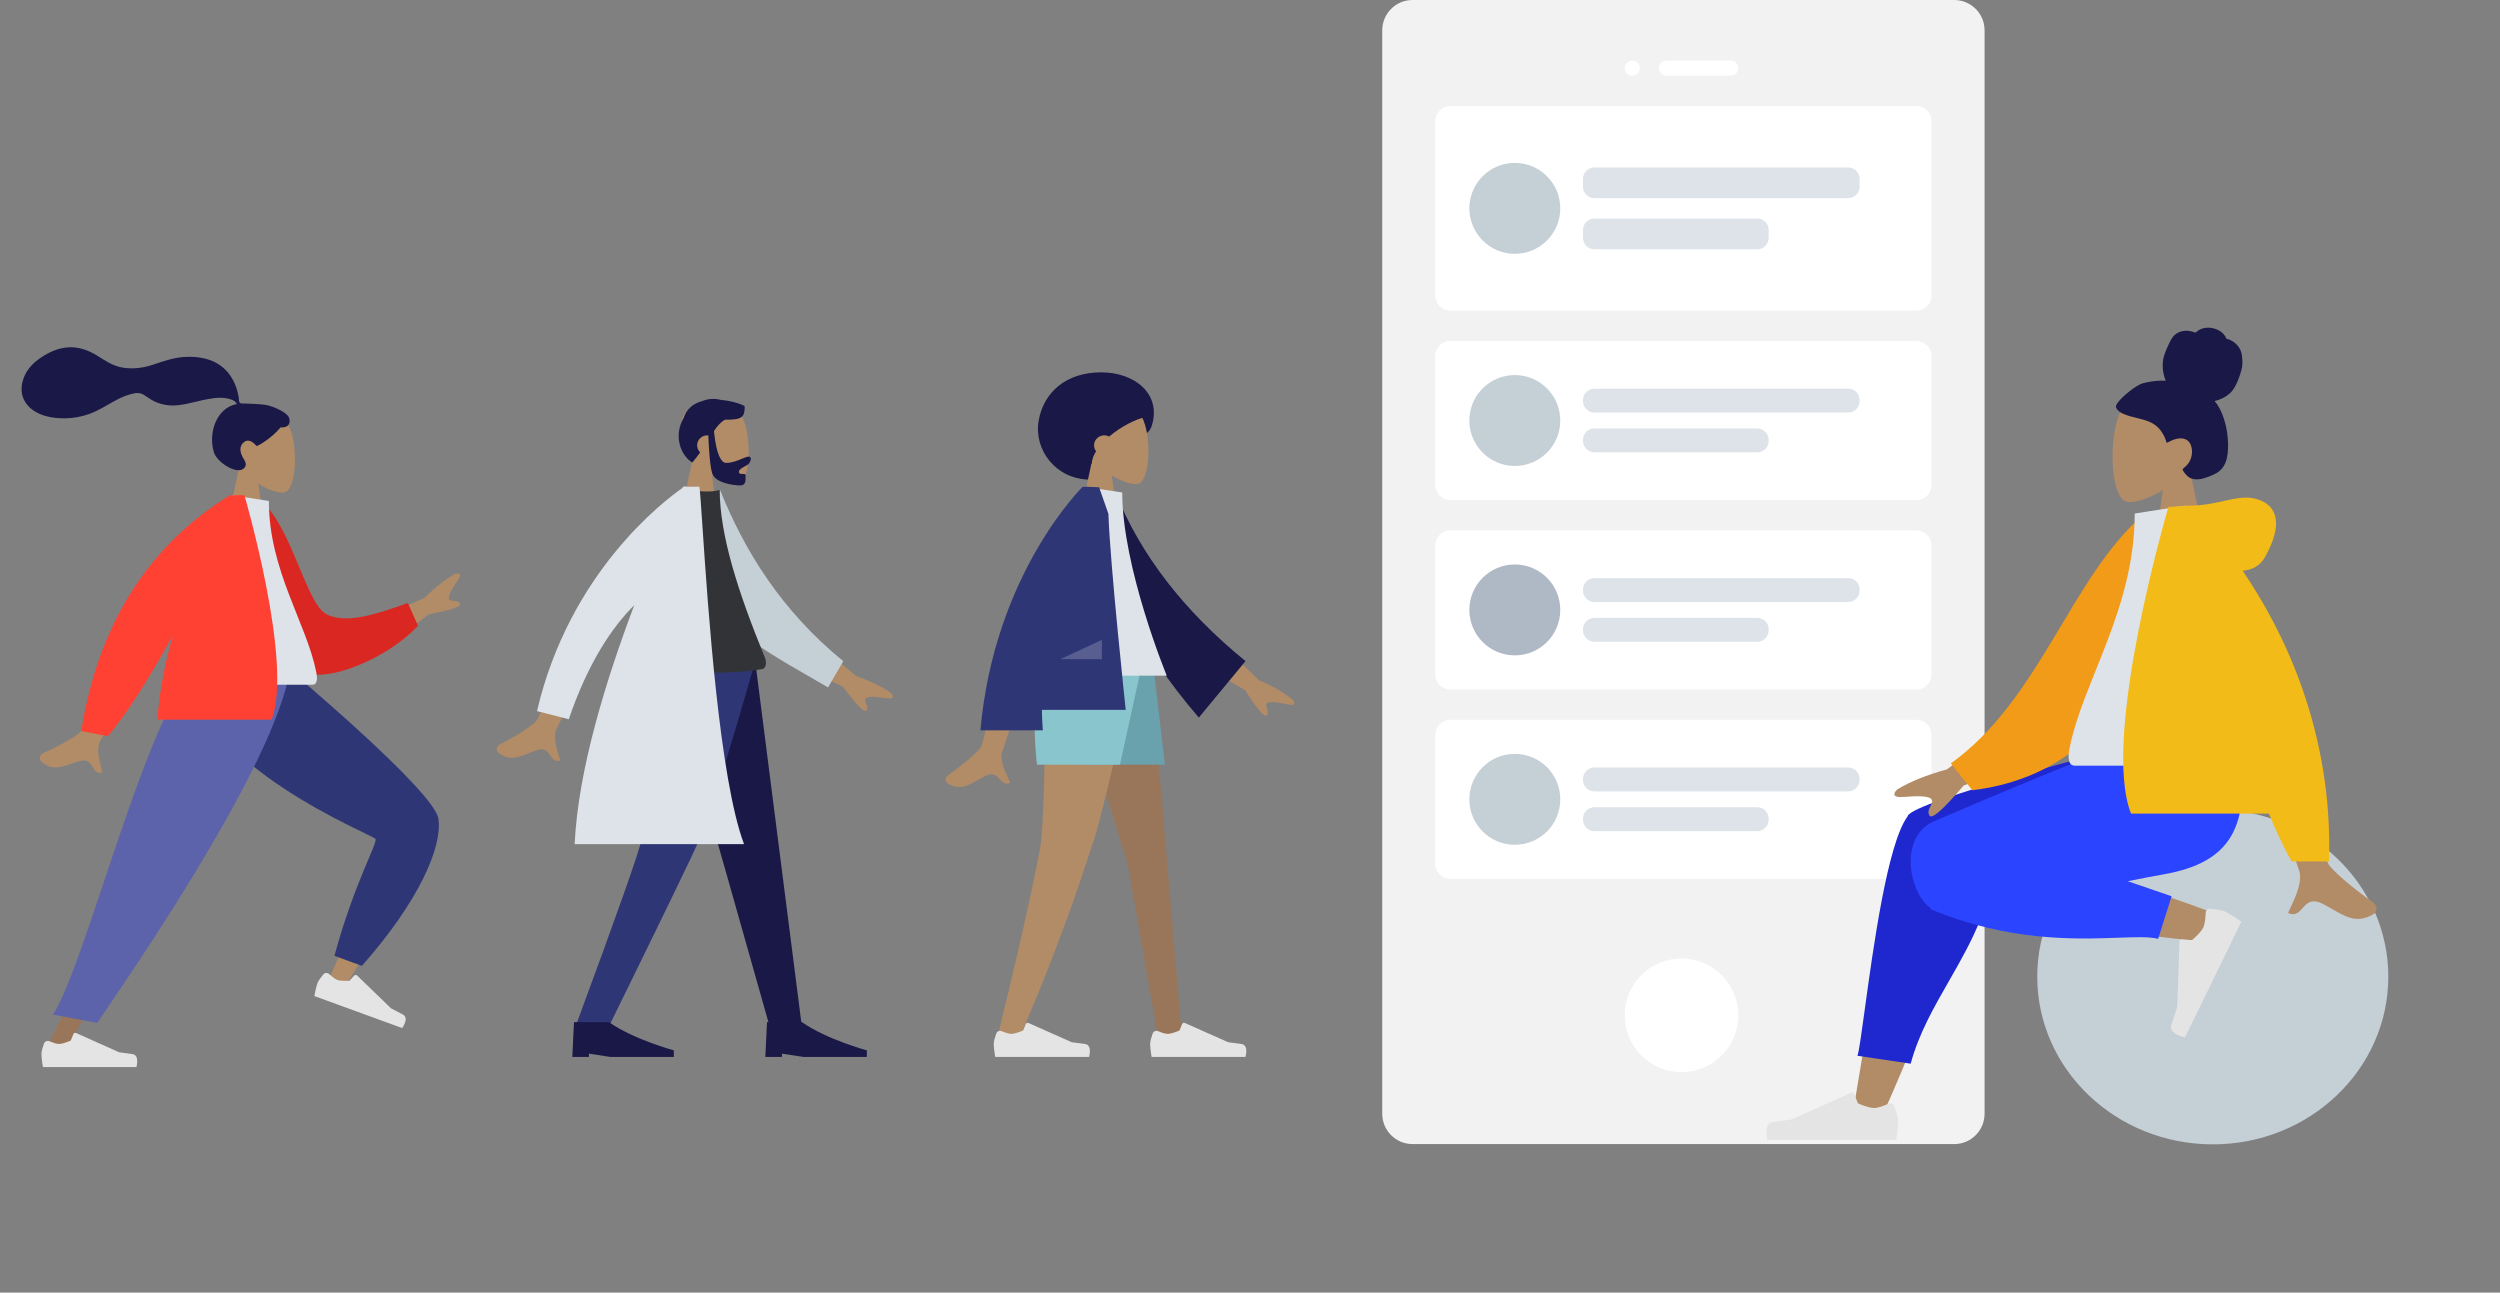 <svg xmlns="http://www.w3.org/2000/svg" width="1232" height="637" fill="none"><rect width="100%" height="100%" fill="#808080" stroke="none"/><path fill="#F2F2F2" d="M963.07 0H696.1c-8.25 0-14.93 6.7-14.93 14.94v533.92c0 8.25 6.68 14.94 14.93 14.94h266.97c8.24 0 14.93-6.7 14.93-14.94V14.94C978 6.7 971.3 0 963.07 0z"/><path fill="#fff" d="M828.65 528.33c15.47 0 28-12.54 28-28 0-15.47-12.53-28-28-28s-28 12.53-28 28c0 15.46 12.53 28 28 28zM804.38 37.34c2.06 0 3.73-1.68 3.73-3.74 0-2.06-1.66-3.73-3.72-3.73-2.06 0-3.73 1.67-3.73 3.73s1.67 3.74 3.73 3.74zM852.92 29.87h-31.74c-2.06 0-3.73 1.67-3.73 3.73s1.67 3.74 3.73 3.74h31.74c2.06 0 3.73-1.68 3.73-3.74 0-2.06-1.67-3.73-3.73-3.73zM944.4 52.27H714.76c-4.13 0-7.47 3.35-7.47 7.47v85.88c0 4.12 3.34 7.46 7.47 7.46H944.4c4.12 0 7.46-3.34 7.46-7.46V59.74c0-4.12-3.34-7.47-7.47-7.47z"/><path fill="#DDE3E9" d="M910.8 82.52H785.7c-3.08 0-5.6 2.5-5.6 5.6v3.92c0 3.1 2.52 5.6 5.6 5.6h125.1c3.08 0 5.6-2.5 5.6-5.6v-3.92c0-3.1-2.52-5.6-5.6-5.6zM866 107.72h-80.3c-3.08 0-5.6 2.5-5.6 5.6v3.92c0 3.1 2.52 5.6 5.6 5.6H866c3.08 0 5.6-2.5 5.6-5.6v-3.92c0-3.1-2.52-5.6-5.6-5.6z"/><path fill="#C5CFD6" d="M746.5 125.08c12.38 0 22.4-10.03 22.4-22.4s-10.02-22.4-22.4-22.4c-12.37 0-22.4 10.03-22.4 22.4s10.03 22.4 22.4 22.4z"/><path fill="#fff" d="M944.4 168.02H714.76c-4.13 0-7.47 3.34-7.47 7.47v63.46c0 4.13 3.34 7.47 7.47 7.47H944.4c4.12 0 7.46-3.34 7.46-7.47V175.5c0-4.14-3.34-7.48-7.47-7.48z"/><path fill="#DDE3E9" d="M910.8 191.54H785.7c-3.08 0-5.6 2.5-5.6 5.6v.56c0 3.1 2.52 5.6 5.6 5.6h125.1c3.1 0 5.6-2.5 5.6-5.6v-.56c0-3.1-2.5-5.6-5.6-5.6zM866 211.15h-80.3c-3.08 0-5.6 2.5-5.6 5.6v.56c0 3.1 2.52 5.6 5.6 5.6H866c3.08 0 5.6-2.5 5.6-5.6v-.55c0-3.1-2.52-5.6-5.6-5.6z"/><path fill="#C5CFD6" d="M746.5 229.63c12.38 0 22.4-10.03 22.4-22.4 0-12.38-10.02-22.4-22.4-22.4-12.37 0-22.4 10.02-22.4 22.4 0 12.37 10.03 22.4 22.4 22.4z"/><path fill="#fff" d="M944.4 261.36H714.76c-4.13 0-7.47 3.35-7.47 7.47v63.48c0 4.13 3.34 7.47 7.47 7.47H944.4c4.12 0 7.46-3.34 7.46-7.46v-63.47c0-4.12-3.34-7.47-7.47-7.47z"/><path fill="#DDE3E9" d="M910.8 284.9H785.7c-3.08 0-5.6 2.5-5.6 5.6v.55c0 3.1 2.52 5.6 5.6 5.6h125.1c3.1 0 5.6-2.5 5.6-5.6v-.56c0-3.1-2.5-5.6-5.6-5.6zM866 304.5h-80.3c-3.08 0-5.6 2.5-5.6 5.6v.55c0 3.1 2.52 5.6 5.6 5.6H866c3.08 0 5.6-2.5 5.6-5.6v-.56c0-3.1-2.52-5.6-5.6-5.6z"/><path fill="#AFB9C5" d="M746.5 322.97c12.38 0 22.4-10.03 22.4-22.4 0-12.38-10.02-22.4-22.4-22.4-12.37 0-22.4 10.02-22.4 22.4 0 12.37 10.03 22.4 22.4 22.4z"/><path fill="#fff" d="M944.4 354.7H714.76c-4.13 0-7.47 3.35-7.47 7.48v63.47c0 4.12 3.34 7.47 7.47 7.47H944.4c4.12 0 7.46-3.35 7.46-7.47v-63.47c0-4.13-3.34-7.47-7.47-7.47z"/><path fill="#DDE3E9" d="M910.8 378.23H785.7c-3.08 0-5.6 2.5-5.6 5.6v.56c0 3.1 2.52 5.6 5.6 5.6h125.1c3.1 0 5.6-2.5 5.6-5.6v-.57c0-3.1-2.5-5.6-5.6-5.6zM866 397.83h-80.3c-3.08 0-5.6 2.5-5.6 5.6v.56c0 3.1 2.52 5.6 5.6 5.6H866c3.08 0 5.6-2.5 5.6-5.6v-.57c0-3.1-2.52-5.6-5.6-5.6z"/><path fill="#C5CFD6" d="M746.5 416.3c12.38 0 22.4-10 22.4-22.4 0-12.36-10.02-22.4-22.4-22.4-12.37 0-22.4 10.04-22.4 22.4 0 12.4 10.03 22.42 22.4 22.42z"/><path fill="#191847" fill-rule="evenodd" d="M537.26 236.34c9.37 0 12.78-11.18 18.1-17.3 3.8-4.4 10.32-3.1 12.24-9.23 4.84-15.45-8.1-26.32-25-26.32s-28.3 9.54-30.76 23.88c-2.46 14.33 8.52 28.98 25.42 28.98z" clip-rule="evenodd"/><path fill="#B28B67" fill-rule="evenodd" d="M547.87 234.33c5.3 3.2 10.52 4.73 12.97 4.1 6.14-1.58 6.7-23.96 1.96-32.78-4.75-8.83-29.18-12.67-30.4 4.8-.44 6.08 2.12 11.5 5.9 15.9l-6.78 31.47h19.68l-3.33-23.5z" clip-rule="evenodd"/><path fill="#191847" fill-rule="evenodd" d="M533.67 198.2c-15.08 14.7.05 30.32 4.2 30.32.27-2.12 1.08-4.2 2.28-6.15-.64-.82-1-1.84-1-2.94 0-2.7 2.25-4.9 5.04-4.9.86 0 1.68.2 2.4.6 6.03-5.15 13.62-8.73 17.38-9.43 6.54-1.23-15.24-22.22-30.3-7.5z" clip-rule="evenodd"/><path fill="#997659" fill-rule="evenodd" d="M524.96 325.62l30.86 100.5 14.94 85.47h11.73L566.7 325.6h-41.74z" clip-rule="evenodd"/><path fill="#B28B67" fill-rule="evenodd" d="M513.92 325.62c2.1 55.18-.37 83.64-.84 88.66-.47 5-6.9 37.52-22.1 99l12.5-4.28c24.02-56.38 32.2-85.7 34.97-93.1 2.76-7.4 10.08-37.5 21.96-90.28h-46.48z" clip-rule="evenodd"/><path fill="#E4E4E4" fill-rule="evenodd" d="M493.7 508.18c-1.07-.46-2.34 0-2.73 1.12-.58 1.62-1.27 3.83-1.27 5.1 0 2.22.74 6.46.74 6.46 2.57 0 46.25 0 46.25 0s1.8-5.94-2.1-6.4c-3.88-.48-6.45-.86-6.45-.86l-21.32-9.48c-.52-.23-1.12 0-1.33.53l-1.32 3.17s-3.6 1.67-5.84 1.67c-1.26 0-3.2-.7-4.63-1.32zM570.8 508.18c-1.1-.46-2.36 0-2.75 1.12-.58 1.62-1.27 3.83-1.27 5.1 0 2.22.74 6.46.74 6.46 2.57 0 46.25 0 46.25 0s1.8-5.94-2.08-6.4c-3.9-.48-6.47-.86-6.47-.86l-21.33-9.48c-.5-.23-1.1 0-1.32.53l-1.32 3.17s-3.6 1.67-5.84 1.67c-1.26 0-3.2-.7-4.63-1.32z" clip-rule="evenodd"/><path fill="#69A1AC" fill-rule="evenodd" d="M520.86 325.62l13.12 51.2h40.07l-5.97-51.2h-47.22z" clip-rule="evenodd"/><path fill="#89C5CC" fill-rule="evenodd" d="M513.48 325.62c-6.48 19.34-2.46 51.2-2.46 51.2h40.9l11.24-51.2h-49.68z" clip-rule="evenodd"/><path fill="#B28B67" fill-rule="evenodd" d="M620.4 335.23l-23.24-22.58-7.72 13.3 24.16 14.2c6.05 9.5 9.6 13.6 10.67 12.3.9-1.08.48-2.27.1-3.37-.3-.86-.56-1.66-.2-2.3.87-1.48 5.72-.64 10.3.36 4.56 1 3.5-1.23 2.53-2.4-4.32-3.47-9.86-6.64-16.62-9.5zm-136.93 32.8c2.4-4.86 10.58-52.2 10.58-52.2l17.14.07s-15.88 51.04-17.15 54.17c-1.64 4.05 1.15 9.95 3.04 13.94.3.63.56 1.2.8 1.72-2.64 1.17-3.9-.25-5.23-1.74-1.5-1.68-3.1-3.47-6.83-1.73-1.45.67-2.82 1.46-4.15 2.24-4.63 2.66-8.87 5.12-14.64 1.57-.92-.56-1.92-2.68.5-4.33 6.04-4.13 14.73-11.34 15.9-13.7z" clip-rule="evenodd"/><path fill="#191847" fill-rule="evenodd" d="M542.75 244.2l7.1-1.2c12.2 30.37 33.5 57.98 63.93 82.8l-23 27.83c-30.4-35.36-49.15-71.83-48.03-109.43z" clip-rule="evenodd"/><path fill="#DDE3E9" fill-rule="evenodd" d="M511.84 332.98h63.14s-21.94-53.16-21.94-90.3L534 239.84c-14.98 23.98-19.2 53.5-22.16 93.13z" clip-rule="evenodd"/><path fill="#2F3676" fill-rule="evenodd" d="M483.14 359.93c6.9-77.6 50.43-120.08 50.43-120.08h1.26c2.23.07 6.8.27 6.8.27l4.6 13.1c.73 23.97 8.53 96.6 8.53 96.6h-41.33c.07 3.32.22 6.7.47 10.1h-30.76z" clip-rule="evenodd"/><path fill-opacity=".1" fill-rule="evenodd" d="M513.45 350.13c-.33-14.5.96-28.12 3.1-40.44 1.14 14.6 3.5 32.2 8.4 40.43h-11.5z" clip-rule="evenodd"/><path fill="#fff" fill-opacity=".2" fill-rule="evenodd" d="M522.6 324.8l20.4-9.45v9.46h-20.4z" clip-rule="evenodd"/><path fill="#B28B67" fill-rule="evenodd" d="M350.87 234.33c5.3 3.2 10.52 4.73 12.97 4.1 6.15-1.58 6.7-23.96 1.96-32.78-4.75-8.83-29.18-12.67-30.4 4.8-.44 6.08 2.12 11.5 5.9 15.9l-6.78 31.47h19.68l-3.33-23.5z" clip-rule="evenodd"/><path fill="#191847" fill-rule="evenodd" d="M351.85 212.4c1.7-2.53 3.34-4.46 5.46-5.58 8.66.14 9.68-1.4 9.68-6.62-1.4-1-6.33-2.67-11.85-3.14-2.82-.8-6.16-.65-9.37.7-3.97 1.1-7.33 3.52-8.8 8.05-5.38 9.24-1.3 18.85 4.2 22.13 1.45-1.72 2.72-3.4 3.86-5-.9-.9-1.48-2.13-1.48-3.5 0-2.7 2.2-4.9 4.92-4.9.2 0 .4 0 .6.03.1 3.38.62 14.83 1.94 18.8 1.56 4.7 10.65 5.85 13.82 5.85 2.74 0 2.65-2.57 2.58-4.42 0-.27-.02-.52-.02-.75 0-.47-.62-.47-1.3-.47-.92 0-1.96 0-1.96-1.03 0-1.13 1.56-2 2.96-2.77.88-.48 1.7-.93 2.02-1.4 1.02-1.42 1.37-3.35-.18-3.35-.85 0-2 .5-3.4 1.08-2.12.88-4.77 2-7.7 2-4.8 0-5.96-15.5-5.97-15.7zM327.96 325.62l29.73 103.93 21.68 76.6h15.82l-23.05-180.53h-44.2z" clip-rule="evenodd"/><path fill="#2F3676" fill-rule="evenodd" d="M320 325.62c-.68 53.57-3.02 82.8-3.75 87.65-.72 4.87-11.63 35.83-32.75 92.9h16.4c26.87-54.75 41.87-85.7 45-92.9 3.13-7.18 12.8-36.4 27.34-87.65H320z" clip-rule="evenodd"/><path fill="#191847" fill-rule="evenodd" d="M282.04 520.86l.82-17.15h17.22c12.25 8.58 31.98 13.9 31.98 13.9v3.26H300.9l-10.66-1.63v1.63h-8.2zM377.16 520.86l.82-17.15h17.22c12.25 8.58 31.98 13.9 31.98 13.9v3.26h-31.16l-10.66-1.63v1.63h-8.2z" clip-rule="evenodd"/><path fill="#B28B67" fill-rule="evenodd" d="M264.3 355.26c3.06-4.47 20.75-52.07 20.75-52.07l14.52 2.1s-23.38 50.53-25.07 53.45c-2.2 3.8-.26 10 1.06 14.24.2.64.4 1.24.55 1.78-2.76.8-3.8-.78-4.92-2.44-1.25-1.88-2.57-3.86-6.52-2.66-1.53.46-3 1.05-4.42 1.63-4.95 2.02-9.5 3.87-14.7-.44-.84-.7-1.53-2.92 1.1-4.23 6.55-3.24 16.16-9.18 17.66-11.37zm157.6-22.12l-24.77-20.9-6.76 13.8 25.1 12.47c6.7 9.07 10.53 12.92 11.5 11.56.8-1.15.32-2.3-.13-3.38-.36-.83-.7-1.6-.36-2.3.76-1.52 5.65-1 10.28-.33 4.63.68 3.42-1.48 2.37-2.57-4.55-3.17-10.3-5.94-17.24-8.34z" clip-rule="evenodd"/><path fill="#C5CFD6" fill-rule="evenodd" d="M345.75 244.2l9-2.96c12.2 30.38 30.4 59.77 60.83 84.6l-7.52 12.93c-26.73-15.7-52.04-27.87-62.3-51.42-3.46-7.9-.3-33.7 0-43.15z" clip-rule="evenodd"/><path fill="#323337" fill-rule="evenodd" d="M314.84 329.7s38.67 4.1 60.87 0c1.85-.33 2.14-3.4 1.3-5.47-13.26-32.33-22.34-60.54-22.34-83-3.65 1.84-12.76.56-12.76.56-16.33 23.13-23.83 49.68-27.06 87.9z" clip-rule="evenodd"/><path fill="#DDE3E9" fill-rule="evenodd" d="M337.22 239.85c.42-.28.64-.43.64-.43l-.02.43h6.8c.35 2 .85 9.43 1.58 20.26 2.65 39.35 8.34 123.63 20.44 155.88h-83.48c1.76-36.67 15.33-80.52 29.38-117.75-10.37 10.28-22.48 27.52-32.27 56.2l-15.65-4c15.94-68.4 62.62-103.68 71.68-109.97.1-.2.18-.4.27-.6h.62z" clip-rule="evenodd"/><path fill="#B28B67" fill-rule="evenodd" d="M127.35 238.5c5.28 3.2 10.48 4.75 12.92 4.12 6.12-1.58 6.68-24.03 1.95-32.88-4.74-8.85-29.06-12.7-30.3 4.83-.42 6.08 2.13 11.5 5.9 15.94l-6.75 31.56h19.6l-3.32-23.55z" clip-rule="evenodd"/><path fill="#191847" fill-rule="evenodd" d="M131.05 199.54c-2.6-.42-9.54-.7-10.83-.7-.8 0-1.7.17-2.2-.58-.4-.62-.24-1.66-.36-2.38-.14-.84-.33-1.66-.53-2.48-.56-2.34-1.42-4.56-2.6-6.64-2.24-3.92-5.52-6.98-9.66-8.76-4.56-1.97-9.73-2.43-14.64-2.03-5.26.43-10.02 2.17-14.98 3.8-4.73 1.57-9.7 2.2-14.63 1.42-5-.77-8.76-3.48-12.96-6.06-4.3-2.63-9.22-4.35-14.3-3.96-4.76.37-9.14 2.34-13.06 4.97-3.68 2.46-6.7 5.42-8.42 9.58-1.84 4.48-1.84 9.4 1.2 13.35 4.37 5.74 12.52 7.22 19.3 7.08 3.92-.1 7.77-.8 11.48-2.1 4.93-1.75 9.2-4.7 13.82-7.1 2.17-1.13 4.4-2.05 6.76-2.72 2.28-.64 4.52-.94 6.58.44 2.2 1.46 4.14 2.9 6.64 3.8 2.4.9 4.93 1.38 7.48 1.36 4.97-.04 9.87-1.6 14.7-2.63 3.92-.83 8.13-1.68 12.14-.86 1.67.34 4.12 1.04 4.72 2.78-10.17 1.85-14.17 14.47-11.3 23.73 1.55 5 10.85 10.85 14.47 8.22 2.3-1.67.9-3.85 0-5.3-1.72-2.76-2.3-6.3.88-8.23 2.75-1.66 5.64 2.28 5.7 2.27.75-.05 7.3-3.76 11.8-9.17 4.43.27 5.1-2.67 4.05-5.07-1.06-2.4-7.7-5.43-11.25-6.02z" clip-rule="evenodd"/><path fill="#B28B67" fill-rule="evenodd" d="M95.26 330.06c1.47 20.16 96.34 79.52 96.9 81.2.36 1.1-29.54 70.18-29.54 70.18l8.3 3.23s45.85-73.16 43.5-80.96c-3.38-11.15-73.6-73.42-73.6-73.42l-45.56-.22z" clip-rule="evenodd"/><path fill="#2F3676" fill-rule="evenodd" d="M164.8 471.04l13.54 4.94c28.55-32.3 39.74-58.97 37.7-72.56-2.04-13.58-73.35-73.3-73.35-73.3H94.3c1.64 46.68 89.57 81.3 90.74 83.3 1.18 1.98-10.4 21.47-20.24 57.62z" clip-rule="evenodd"/><path fill="#E4E4E4" fill-rule="evenodd" d="M162.3 480.08c-.86-.8-2.22-.8-2.96.1-1.1 1.34-2.5 3.18-2.93 4.38-.75 2.08-1.5 6.3-1.5 6.3 2.4.9 43.28 15.77 43.28 15.77s3.72-4.97.24-6.74c-3.47-1.77-5.74-3-5.74-3l-16.72-16.17c-.4-.4-1.05-.37-1.43.05l-2.3 2.53s-3.95.35-6.05-.42c-1.18-.42-2.74-1.73-3.88-2.8z" clip-rule="evenodd"/><path fill="#997659" fill-rule="evenodd" d="M106.17 330.06L63.9 431.83l-41.53 86.04h9.8l107.2-187.8h-33.2z" clip-rule="evenodd"/><path fill="#E4E4E4" fill-rule="evenodd" d="M24.42 513.15c-1.08-.46-2.36 0-2.75 1.12-.57 1.63-1.25 3.84-1.25 5.12 0 2.2.73 6.46.73 6.46 2.56 0 46.06 0 46.06 0s1.8-5.95-2.06-6.43c-3.87-.47-6.43-.85-6.43-.85l-21.22-9.5c-.52-.23-1.12 0-1.33.53l-1.3 3.18s-3.6 1.68-5.83 1.68c-1.25 0-3.16-.7-4.6-1.3z" clip-rule="evenodd"/><path fill="#5C63AB" fill-rule="evenodd" d="M26.12 500l21.78 4.1c16.83-24.83 87.3-126.64 95.02-174.04H94.44C68.64 364.32 42.17 474.76 26.12 500z" clip-rule="evenodd"/><path fill="#B28B67" fill-rule="evenodd" d="M209.26 294.6l-29.6 13.03 9.46 12.14 22.16-17.04c11.07-2.04 16.2-3.8 15.4-5.26-.68-1.24-1.94-1.3-3.1-1.37-.9-.05-1.74-.1-2.2-.7-1.05-1.34 1.54-5.5 4.17-9.37 2.64-3.85.17-3.7-1.27-3.25-4.83 2.7-9.84 6.63-15.02 11.8zm-132.5 19.95l-16.73-3.33c-11.35 30-18.1 46.45-20.3 49.33-1.6 2.1-11.47 7.56-18.15 10.46-2.7 1.18-2.1 3.45-1.32 4.18 4.96 4.6 9.57 2.98 14.6 1.23 1.45-.5 2.94-1.02 4.48-1.4 3.98-1 5.2 1.06 6.35 3 1 1.73 1.96 3.36 4.75 2.7-.12-.54-.28-1.16-.45-1.82-1.1-4.3-2.7-10.63-.3-14.3 1.2-1.9 10.24-18.57 27.07-50.03z" clip-rule="evenodd"/><path fill="#DB2721" fill-rule="evenodd" d="M122.25 248.4l7.06-1.2c15.4 14.96 21.67 50.92 31.92 55.68 9.7 4.5 23.43.15 39.76-5.73l5 11.2c-14.83 16.1-46.44 29.7-59.26 21.95-20.48-12.42-25.2-56.77-24.47-81.9z" clip-rule="evenodd"/><path fill="#DDE3E9" fill-rule="evenodd" d="M91.47 337.44s42.47 0 62.48 0c2.86 0 2.32-4.14 1.9-6.23-4.76-24.07-23.35-50.04-23.35-84.32l-18.03-2.84c-14.9 24.05-20.06 53.66-23 93.4z" clip-rule="evenodd"/><path fill="#FF4133" fill-rule="evenodd" d="M113.52 244.04h-.2c-40.44 25-64.87 63.73-73.3 116.22l13.1 2.57c8.67-10.14 19.38-26.73 32.1-49.78-3.9 13.88-6.75 28.12-7.64 41.6h56.25c10.9-27.6-13.38-110.6-13.38-110.6h-6.93z" clip-rule="evenodd"/><path fill="#B28B67" fill-rule="evenodd" d="M1065.82 241.58c-7.28 4.4-14.42 6.5-17.78 5.65-8.4-2.17-9.18-32.97-2.67-45.1 6.5-12.16 39.97-17.45 41.66 6.6.58 8.36-2.92 15.8-8.1 21.9l9.28 43.28h-26.95l4.57-32.32z" clip-rule="evenodd"/><path fill="#191847" fill-rule="evenodd" d="M1056 188.9c3.7-1.13 9.05-1.5 11.3-1.26-1.28-3.06-1.8-6.48-1.38-9.8.4-3.25 1.85-6 3.18-8.88.62-1.34 1.32-2.66 2.36-3.68 1.06-1.03 2.4-1.72 3.8-2.04 1.44-.34 2.95-.3 4.4 0 .63.13 1.2.42 1.83.58.63.17.94-.23 1.4-.63 1.12-1 2.77-1.47 4.18-1.64 1.6-.2 3.24.05 4.76.57 1.48.5 2.9 1.34 3.96 2.54.48.54.9 1.15 1.2 1.83.1.27.12.44.4.54.25.1.55.1.8.18 2.56.87 4.74 2.83 5.92 5.36.7 1.47 1.02 4.07.93 6.98-.1 2.9-2.7 10.5-5.17 13.27-2.2 2.47-5.4 4.1-8.52 4.8 2.06 2.37 3.44 5.32 4.45 8.32 1.1 3.26 1.8 6.65 2.05 10.1.24 3.27.26 6.74-.5 9.94-.72 3-2.26 5.46-4.82 7.02-1.18.7-2.44 1.25-3.7 1.74-1.27.48-2.52.95-3.83 1.23-2.5.5-5.35.4-7.26-1.57-.7-.7-1.45-1.6-1.95-2.48-.2-.3-.3-.52-.08-.82.26-.37.7-.65 1.02-.94 1.93-1.64 3.13-3.83 3.43-6.42.3-2.63-.4-6.03-2.96-7.18-3.15-1.42-6.63.2-9.44 1.72-1.2-4.2-3.64-8-7.48-9.93-4.25-2.15-9.12-2.4-13.5-4.24-1.12-.47-2.28-1.02-3.12-2-.35-.4-.76-.93-.9-1.46-.18-.7.27-1.3.62-1.86 1.87-2.92 8.95-8.83 12.63-9.95z" clip-rule="evenodd"/><path fill="#C5CFD6" fill-rule="evenodd" d="M1090.46 563.93c-47.77 0-86.5-37-86.5-82.62 0-45.62 38.73-82.6 86.5-82.6s86.5 36.98 86.5 82.6c0 45.64-38.73 82.63-86.5 82.63z" clip-rule="evenodd"/><path fill="#B28B67" fill-rule="evenodd" d="M956 476.9c-4.2 14.65-14.6 42.4-29 74.28l-13.67-4c11.96-73.34 21.92-121.9 27.63-136.7 3.76-9.75 32.28-8.6 29 11.04-1.38 8.24-6.82 30.3-13.98 55.38zm56.2-51.95c22.3 4.62 68.55 20.97 81.76 26.2 8.3 3.28 2.94 14.4-4.14 13.43-1.2-.16-5.44-.64-11.77-1.34-20.33-2.28-62.2-6.97-93.95-11.54-16.72-2.4-7.72-33.75 9.64-30.43 5.84 1.1 12.05 2.35 18.46 3.68z" clip-rule="evenodd"/><path fill="#1F28CF" fill-rule="evenodd" d="M940.08 402.2c2.28-7.43 105.94-33.87 105.94-33.87h8.5v7.93l-71.44 36.38c.1 1.18.04 2.42-.2 3.73.53 26.97-11 47.13-22.43 67.08-7.47 13.04-14.9 26-18.86 40.73l-26.25-3.9c.76-1.97 1.97-10.8 3.62-22.85 4.17-30.4 11.16-81.42 20.96-94.92.04-.04.07-.08.1-.13.02-.05.04-.1.05-.16z" clip-rule="evenodd"/><path fill="#2B44FF" fill-rule="evenodd" d="M1048.58 434.25c6.53-1.3 12.55-2.47 17.7-3.38 33.27-5.84 42.97-23.66 37.23-62.54h-61.28c-10 2.88-62.04 24.72-89.04 36.33-17.87 7.7-12.23 35.4-2.1 42.6.04.45.22.75.55.9 38.36 15.9 71.07 14.7 92.08 13.95 8.8-.3 15.55-.56 19.8.56l6.65-21-21.57-7.4z" clip-rule="evenodd"/><path fill="#E4E4E4" fill-rule="evenodd" d="M1086.96 449.78c.04-1.17 1.02-2.1 2.2-1.98 2.37.24 6.1.74 7.87 1.6 2.74 1.34 7.53 4.8 7.53 4.8-1.54 3.18-27.77 57-27.77 57s-8.43-1.36-6.7-6.43c1.76-5.07 2.83-8.47 2.83-8.47l1.12-32.37c.02-.57.5-1 1.06-.97l5.1.32s4.22-3.42 5.57-6.2c.85-1.75 1.1-5.1 1.2-7.3zM930.7 543.9c1.06-.47 2.33 0 2.73 1.1.83 2.26 2 5.83 2 7.8 0 3.05-1 8.88-1 8.88-3.53 0-63.36 0-63.36 0s-2.47-8.17 2.85-8.82c5.32-.65 8.84-1.17 8.84-1.17l29.57-13.2c.5-.23 1.1 0 1.33.53l1.94 4.7s4.92 2.3 8 2.3c1.96 0 5.07-1.22 7.1-2.12z" clip-rule="evenodd"/><path fill="#B28B67" fill-rule="evenodd" d="M959.4 379.17l35.82-26.34 7.92 19.6-35.48 14.72c-10.03 11.8-15.65 16.72-16.83 14.76-1-1.65-.22-3.2.5-4.62.56-1.1 1.08-2.15.7-3.1-.88-2.18-7.63-1.95-14-1.46-6.4.5-4.54-2.36-3-3.76 6.52-3.9 14.64-7.17 24.36-9.8zm187.9 46.4c-3.3-6.7-14.5-71.83-14.5-71.83l-23.47.1s21.74 70.23 23.47 74.53c2.25 5.58-1.57 13.7-4.16 19.2-.4.84-.78 1.63-1.1 2.34 3.6 1.62 5.33-.33 7.16-2.38 2.05-2.32 4.23-4.77 9.36-2.4 1.98.94 3.85 2.03 5.68 3.1 6.33 3.67 12.14 7.05 20.04 2.17 1.25-.78 2.63-3.7-.7-5.97-8.26-5.68-20.17-15.6-21.78-18.87z" clip-rule="evenodd"/><path fill="#F29B18" fill-rule="evenodd" d="M1066.1 255.17l-9.72-1.66c-36.04 31.16-50.85 91-95.02 122.72l10.63 13.2c76.63-9.5 95.62-82.5 94.1-134.25z" clip-rule="evenodd"/><path fill="#DDE3E9" fill-rule="evenodd" d="M1108.43 377.33s-58.42 0-85.94 0c-3.94 0-3.2-5.68-2.63-8.54 6.55-33.06 32.13-68.7 32.13-115.73l24.8-3.9c20.5 33 27.58 73.64 31.63 128.16z" clip-rule="evenodd"/><path fill="#F2BB18" fill-rule="evenodd" d="M1118.1 400.93c3.86 9.3 7.65 17.4 11.22 23.6h18.43c1.98-64.15-22.3-113.53-42.6-143.3 4.5-.32 8.57-2.2 11.15-6.86 9.06-16.36 5.8-25.37-3.9-28.33-5.32-1.63-10.33-.52-16.33.8-4.9 1.1-10.47 2.34-17.4 2.34 0 0 0 0-.02 0-.67 0-1.28.04-1.84.13l-8.2.48s-33.4 113.28-18.44 151.15h67.94z" clip-rule="evenodd"/><path fill-opacity=".1" fill-rule="evenodd" d="M1118.1 400.93c-5.07-12.18-10.27-26.4-15.27-41.08-1.86 16.17-4.96 32.4-10.12 41.08h25.4z" clip-rule="evenodd"/></svg>